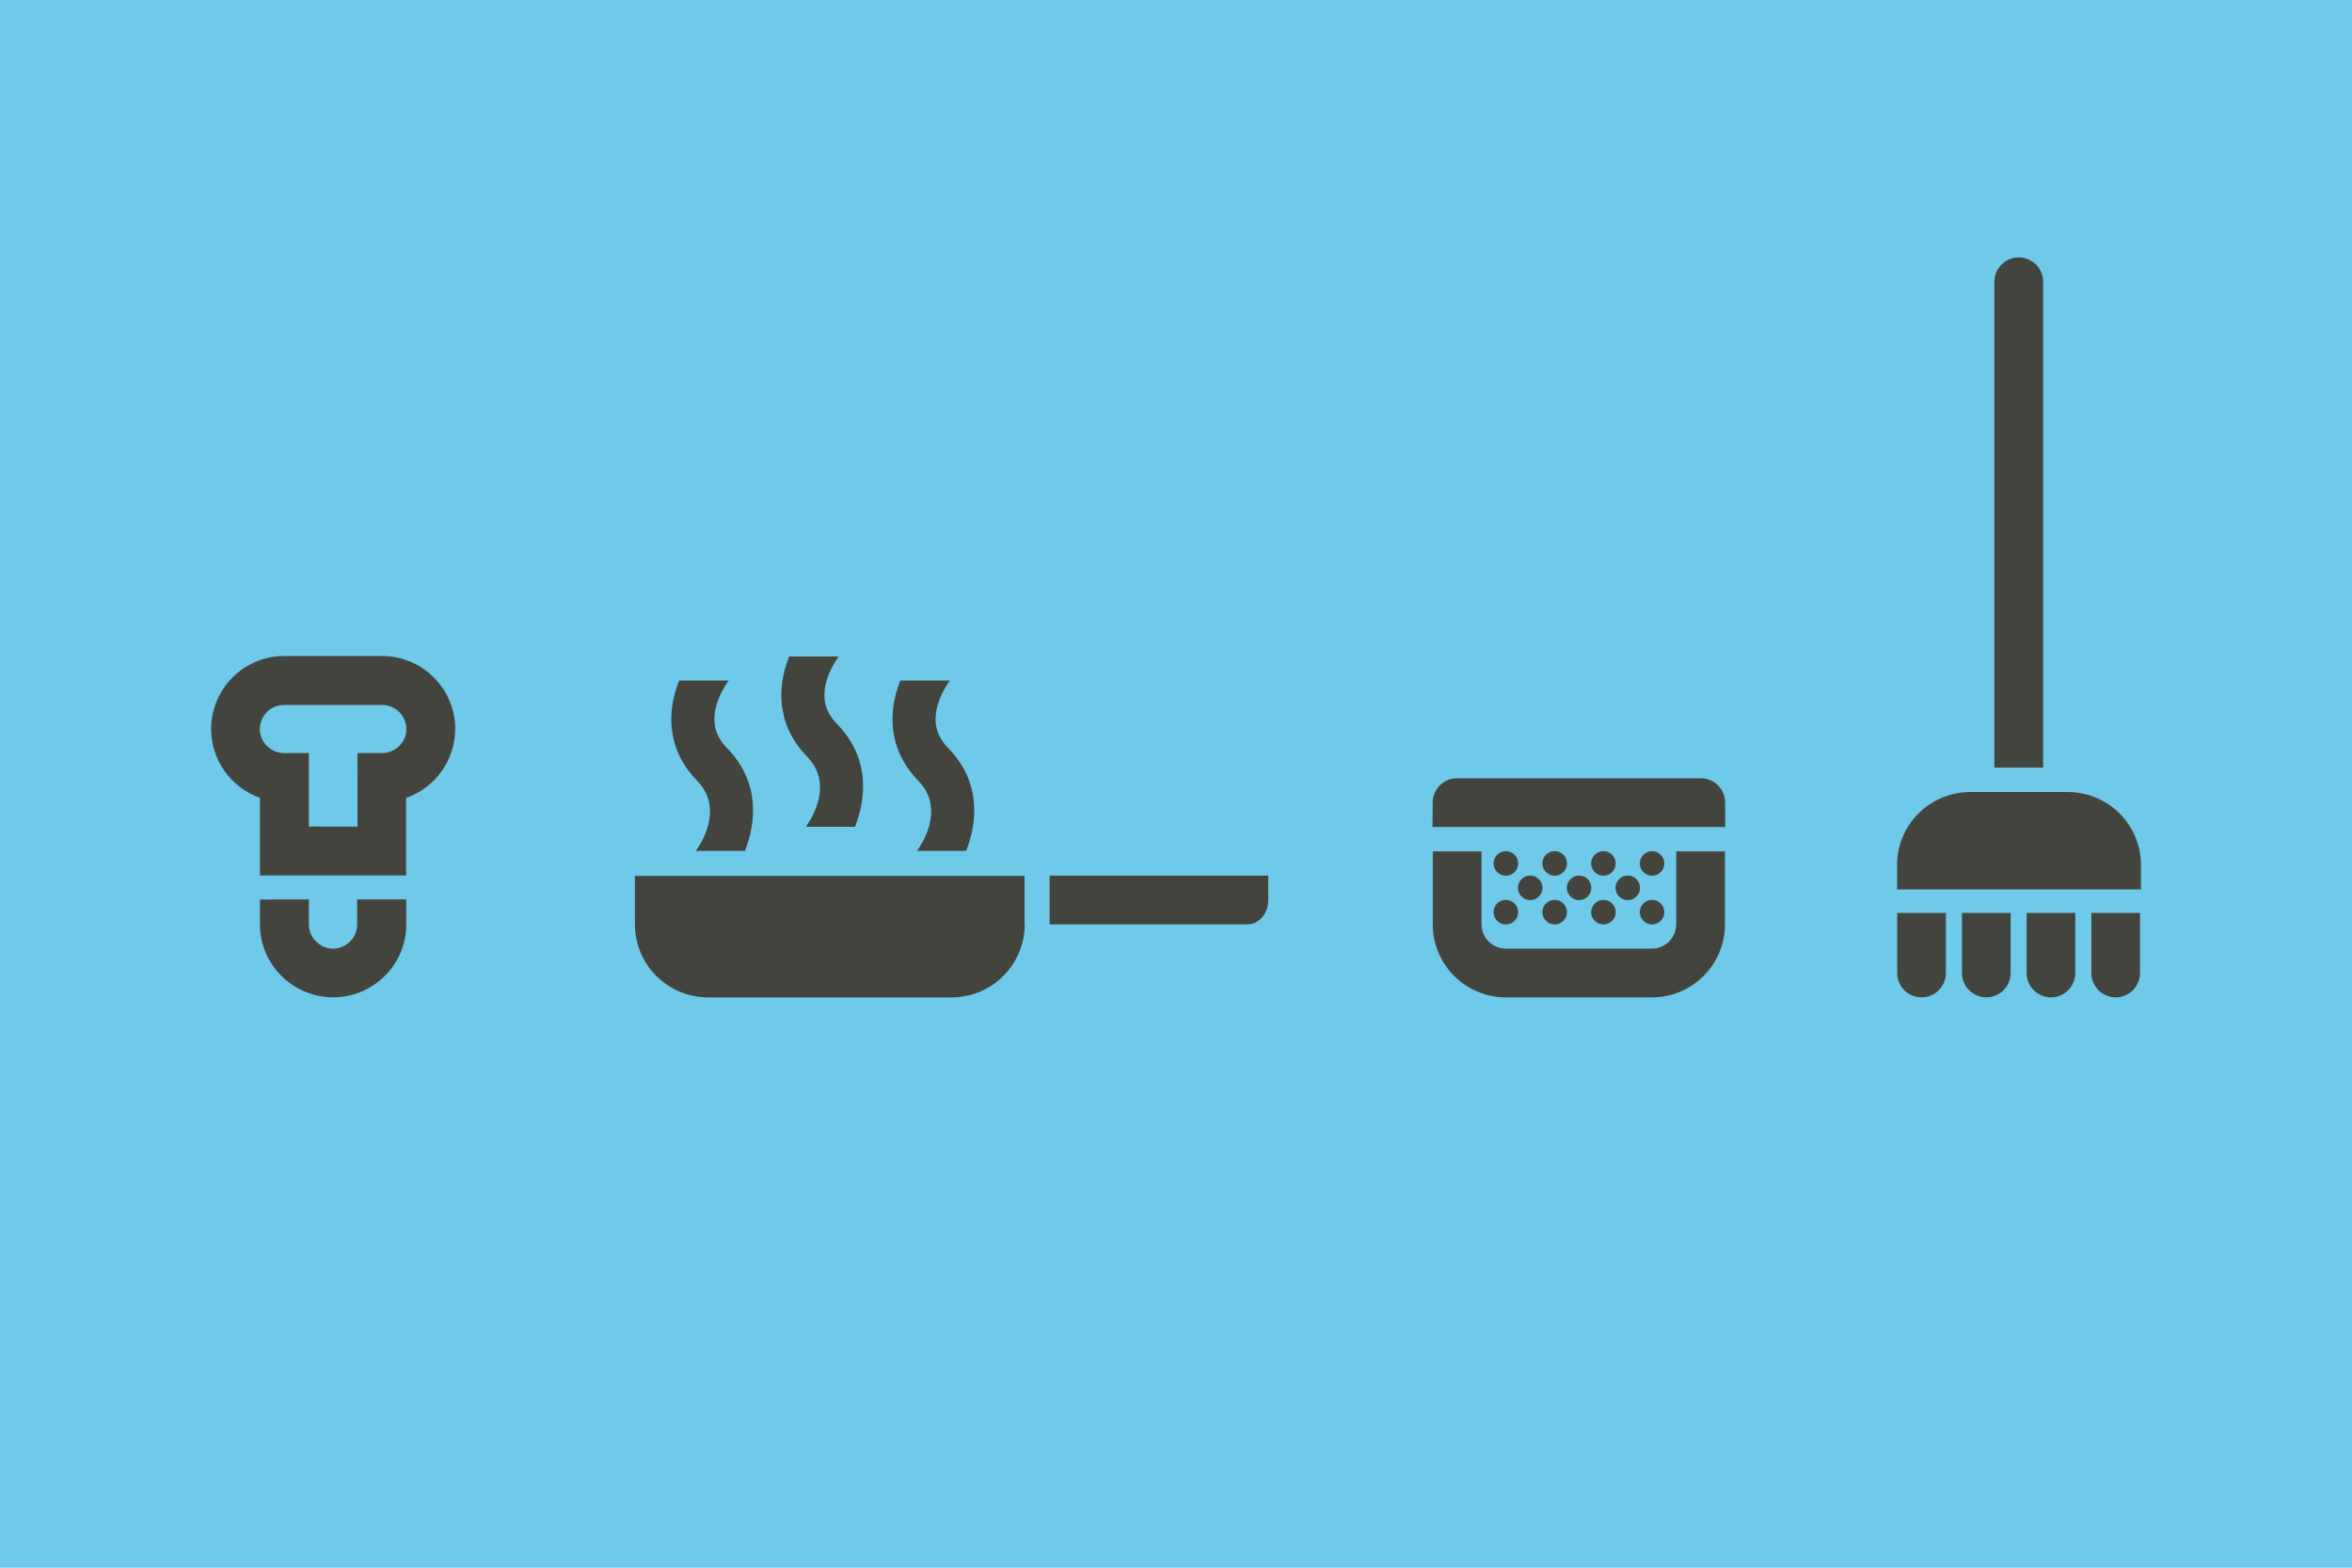 <?xml version="1.0" encoding="UTF-8"?>
<!-- Generator: Adobe Illustrator 27.2.0, SVG Export Plug-In . SVG Version: 6.00 Build 0)  -->
<svg xmlns="http://www.w3.org/2000/svg" xmlns:xlink="http://www.w3.org/1999/xlink" version="1.1" x="0px" y="0px" viewBox="0 0 2736 1824" style="enable-background:new 0 0 2736 1824;" xml:space="preserve">
<style type="text/css">
	.st0{fill:#6FC9E9;}
	.st1{fill:#44443E;}
</style>
<g id="Ebene_1">
	<g id="b">
		<rect class="st0" width="2736" height="1824"></rect>
	</g>
</g>
<g id="Ebene_2">
	<g>
		<path class="st1" d="M529.6,847.8L529.6,847.8c-0.4-46.5-37.9-84-84.2-84.5l0,0H329.8l0,0c-46.4,0.4-83.8,38-84.2,84.5h0    c0,0.1,0,0.2,0,0.4c0,0.1,0,0.2,0,0.4h0c0.3,36.8,23.9,68.1,56.8,79.7v90.3h22.1H359h56.7h43.2h13.5v-90.2    c33-11.5,56.8-42.8,57.1-79.8h0c0-0.1,0-0.2,0-0.4C529.5,848,529.6,847.9,529.6,847.8z M444.6,876.2h-28.8l0.1,85.6l-56.6-0.1    l0-85.5h-28.8c-15.5,0-28.1-12.5-28.3-28c0.2-15.5,12.8-28,28.3-28h114c15.5,0,28.1,12.5,28.3,28    C472.7,863.6,460.1,876.1,444.6,876.2z"></path>
		<path class="st1" d="M472.6,1046.5v29.7l0,0c-0.4,46.4-38.1,83.8-84.7,84.2v0c-0.1,0-0.2,0-0.4,0c-0.1,0-0.2,0-0.4,0v0    c-46.6-0.4-84.3-37.9-84.7-84.2l0,0l0-29.6l56.9-0.1v29c0,15.5,12.6,28.1,28.1,28.3c15.6-0.2,28.1-12.8,28.1-28.3v-29H472.6z"></path>
	</g>
	<g>
		<path class="st1" d="M2006.6,1075.4v-84.8h-56.7v84.8c0,15.7-12.7,28.3-28.3,28.3h-169.9c-15.7,0-28.3-12.7-28.3-28.3v-84.8h-56.7    v84.8h0c0,46.6,37.5,84.5,84.1,85l0,0h171.9l0,0C1969,1159.9,2006.6,1122.1,2006.6,1075.4L2006.6,1075.4z"></path>
		<g>
			<path class="st1" d="M1875.3,994.5c-5.6-5.6-14.6-5.6-20.2,0c-5.6,5.6-5.6,14.6,0,20.2c5.6,5.6,14.6,5.6,20.2,0     C1880.9,1009.2,1880.9,1000.1,1875.3,994.5z"></path>
		</g>
		<g>
			<path class="st1" d="M1931.9,994.5c-5.6-5.6-14.6-5.6-20.2,0c-5.6,5.6-5.6,14.6,0,20.2c5.6,5.6,14.6,5.6,20.2,0     C1937.5,1009.2,1937.5,1000.1,1931.9,994.5z"></path>
		</g>
		<g>
			<path class="st1" d="M1818.6,994.5c-5.6-5.6-14.6-5.6-20.2,0c-5.6,5.6-5.6,14.6,0,20.2c5.6,5.6,14.6,5.6,20.2,0     C1824.2,1009.2,1824.2,1000.1,1818.6,994.5z"></path>
		</g>
		<g>
			<path class="st1" d="M1761.8,994.5c-5.6-5.6-14.6-5.6-20.2,0c-5.6,5.6-5.6,14.6,0,20.2c5.6,5.6,14.6,5.6,20.2,0     C1767.4,1009.2,1767.4,1000.1,1761.8,994.5z"></path>
		</g>
		<g>
			<path class="st1" d="M1847,1022.9c-5.6-5.6-14.6-5.6-20.2,0c-5.6,5.6-5.6,14.6,0,20.2c5.6,5.6,14.6,5.6,20.2,0     C1852.5,1037.6,1852.5,1028.5,1847,1022.9z"></path>
		</g>
		<g>
			<path class="st1" d="M1790.1,1022.9c-5.6-5.6-14.6-5.6-20.2,0c-5.6,5.6-5.6,14.6,0,20.2c5.6,5.6,14.6,5.6,20.2,0     C1795.7,1037.6,1795.7,1028.5,1790.1,1022.9z"></path>
		</g>
		<g>
			<path class="st1" d="M1818.6,1051.2c-5.6-5.6-14.6-5.6-20.2,0c-5.6,5.6-5.6,14.6,0,20.2c5.6,5.6,14.6,5.6,20.2,0     C1824.2,1065.9,1824.2,1056.8,1818.6,1051.2z"></path>
		</g>
		<g>
			<path class="st1" d="M1761.8,1051.2c-5.6-5.6-14.6-5.6-20.2,0c-5.6,5.6-5.6,14.6,0,20.2c5.6,5.6,14.6,5.6,20.2,0     C1767.4,1065.9,1767.4,1056.8,1761.8,1051.2z"></path>
		</g>
		<g>
			<path class="st1" d="M1875.3,1051.2c-5.6-5.6-14.6-5.6-20.2,0c-5.6,5.6-5.6,14.6,0,20.2c5.6,5.6,14.6,5.6,20.2,0     C1880.9,1065.9,1880.9,1056.8,1875.3,1051.2z"></path>
		</g>
		<g>
			<path class="st1" d="M1931.9,1051.2c-5.6-5.6-14.6-5.6-20.2,0c-5.6,5.6-5.6,14.6,0,20.2c5.6,5.6,14.6,5.6,20.2,0     C1937.5,1065.9,1937.5,1056.8,1931.9,1051.2z"></path>
		</g>
		<g>
			<path class="st1" d="M1903.6,1022.9c-5.6-5.6-14.6-5.6-20.2,0c-5.6,5.6-5.6,14.6,0,20.2c5.6,5.6,14.6,5.6,20.2,0     C1909.2,1037.6,1909.2,1028.5,1903.6,1022.9z"></path>
		</g>
		<path class="st1" d="M1666.4,962.2h340.4c0,0,0-12.7,0-28.3c0-15.7-12.7-28.4-28.3-28.4h-283.6c-15.7,0-28.3,12.7-28.3,28.4    C1666.5,949.5,1666.4,962.2,1666.4,962.2z"></path>
	</g>
	<g>
		<path class="st1" d="M1221,1075.5h230.2c13.3,0,24.2-12.7,24.1-28.4c0-15.6,0-28.3,0-28.3H1221"></path>
		<path class="st1" d="M1191.8,1075.4v-56.3H738.6v58h0c0.9,45.4,37.3,82,82.6,83.3v0.1h288.2v-0.1c45.8-1.3,82.6-38.8,82.6-85    H1191.8z"></path>
		<path class="st1" d="M845.9,870.6c-13.8-14.2-17.9-29.7-12.8-48.9c4.5-16.9,14.4-29.6,14.5-29.7l-0.2-0.2H790    c-13.2,33.1-16.5,78.2,21.1,116.8c31.9,32.7,3.1,74.9-1.7,81.4h57.2C880,955.9,883.7,909.4,845.9,870.6z"></path>
		<path class="st1" d="M973.9,842.6c-13.8-14.2-17.9-29.7-12.8-48.9c4.5-16.9,14.4-29.6,14.5-29.7l-0.2-0.2H918    c-13.2,33.1-16.5,78.2,21.1,116.8c31.9,32.7,3.1,74.9-1.7,81.4h57.2C1008,927.9,1011.7,881.4,973.9,842.6z"></path>
		<path class="st1" d="M1103.2,870.6c-13.8-14.2-17.9-29.7-12.8-48.9c4.5-16.9,14.4-29.6,14.5-29.7l-0.2-0.2h-57.4    c-13.2,33.1-16.5,78.2,21.1,116.8c31.9,32.7,3.1,74.9-1.7,81.4h57.2C1137.3,955.9,1141,909.4,1103.2,870.6z"></path>
	</g>
	<g>
		<path class="st1" d="M2357.5,1062.2v69.9h0c0,15.7,12.7,28.3,28.3,28.3c15.7,0,28.3-12.7,28.3-28.3v-69.9H2357.5z"></path>
		<path class="st1" d="M2282.3,1062.2v69.9h0c0,15.7,12.7,28.3,28.3,28.3c15.7,0,28.3-12.7,28.3-28.3v-69.9H2282.3z"></path>
		<path class="st1" d="M2432.8,1062.2v69.9h0c0,15.7,12.7,28.3,28.3,28.3c15.7,0,28.3-12.7,28.3-28.3v-69.9H2432.8z"></path>
		<path class="st1" d="M2207,1062.2v69.9h0c0,15.7,12.7,28.3,28.3,28.3c15.7,0,28.3-12.7,28.3-28.3v-69.9H2207z"></path>
		<path class="st1" d="M2206.9,1006.6v28.3h283.6v-30h0c-0.9-45.4-37.3-82-82.6-83.3v-0.1h-118.5v0.1c-45.8,1.3-82.6,38.8-82.6,85    H2206.9z"></path>
		<path class="st1" d="M2376.7,327.2c-0.2-7-2.9-14-8.3-19.4c-11.1-11.1-29-11.1-40.1,0c-5.4,5.4-8.1,12.4-8.3,19.4h0v565.9h56.7    L2376.7,327.2L2376.7,327.2z"></path>
	</g>
</g>
</svg>
